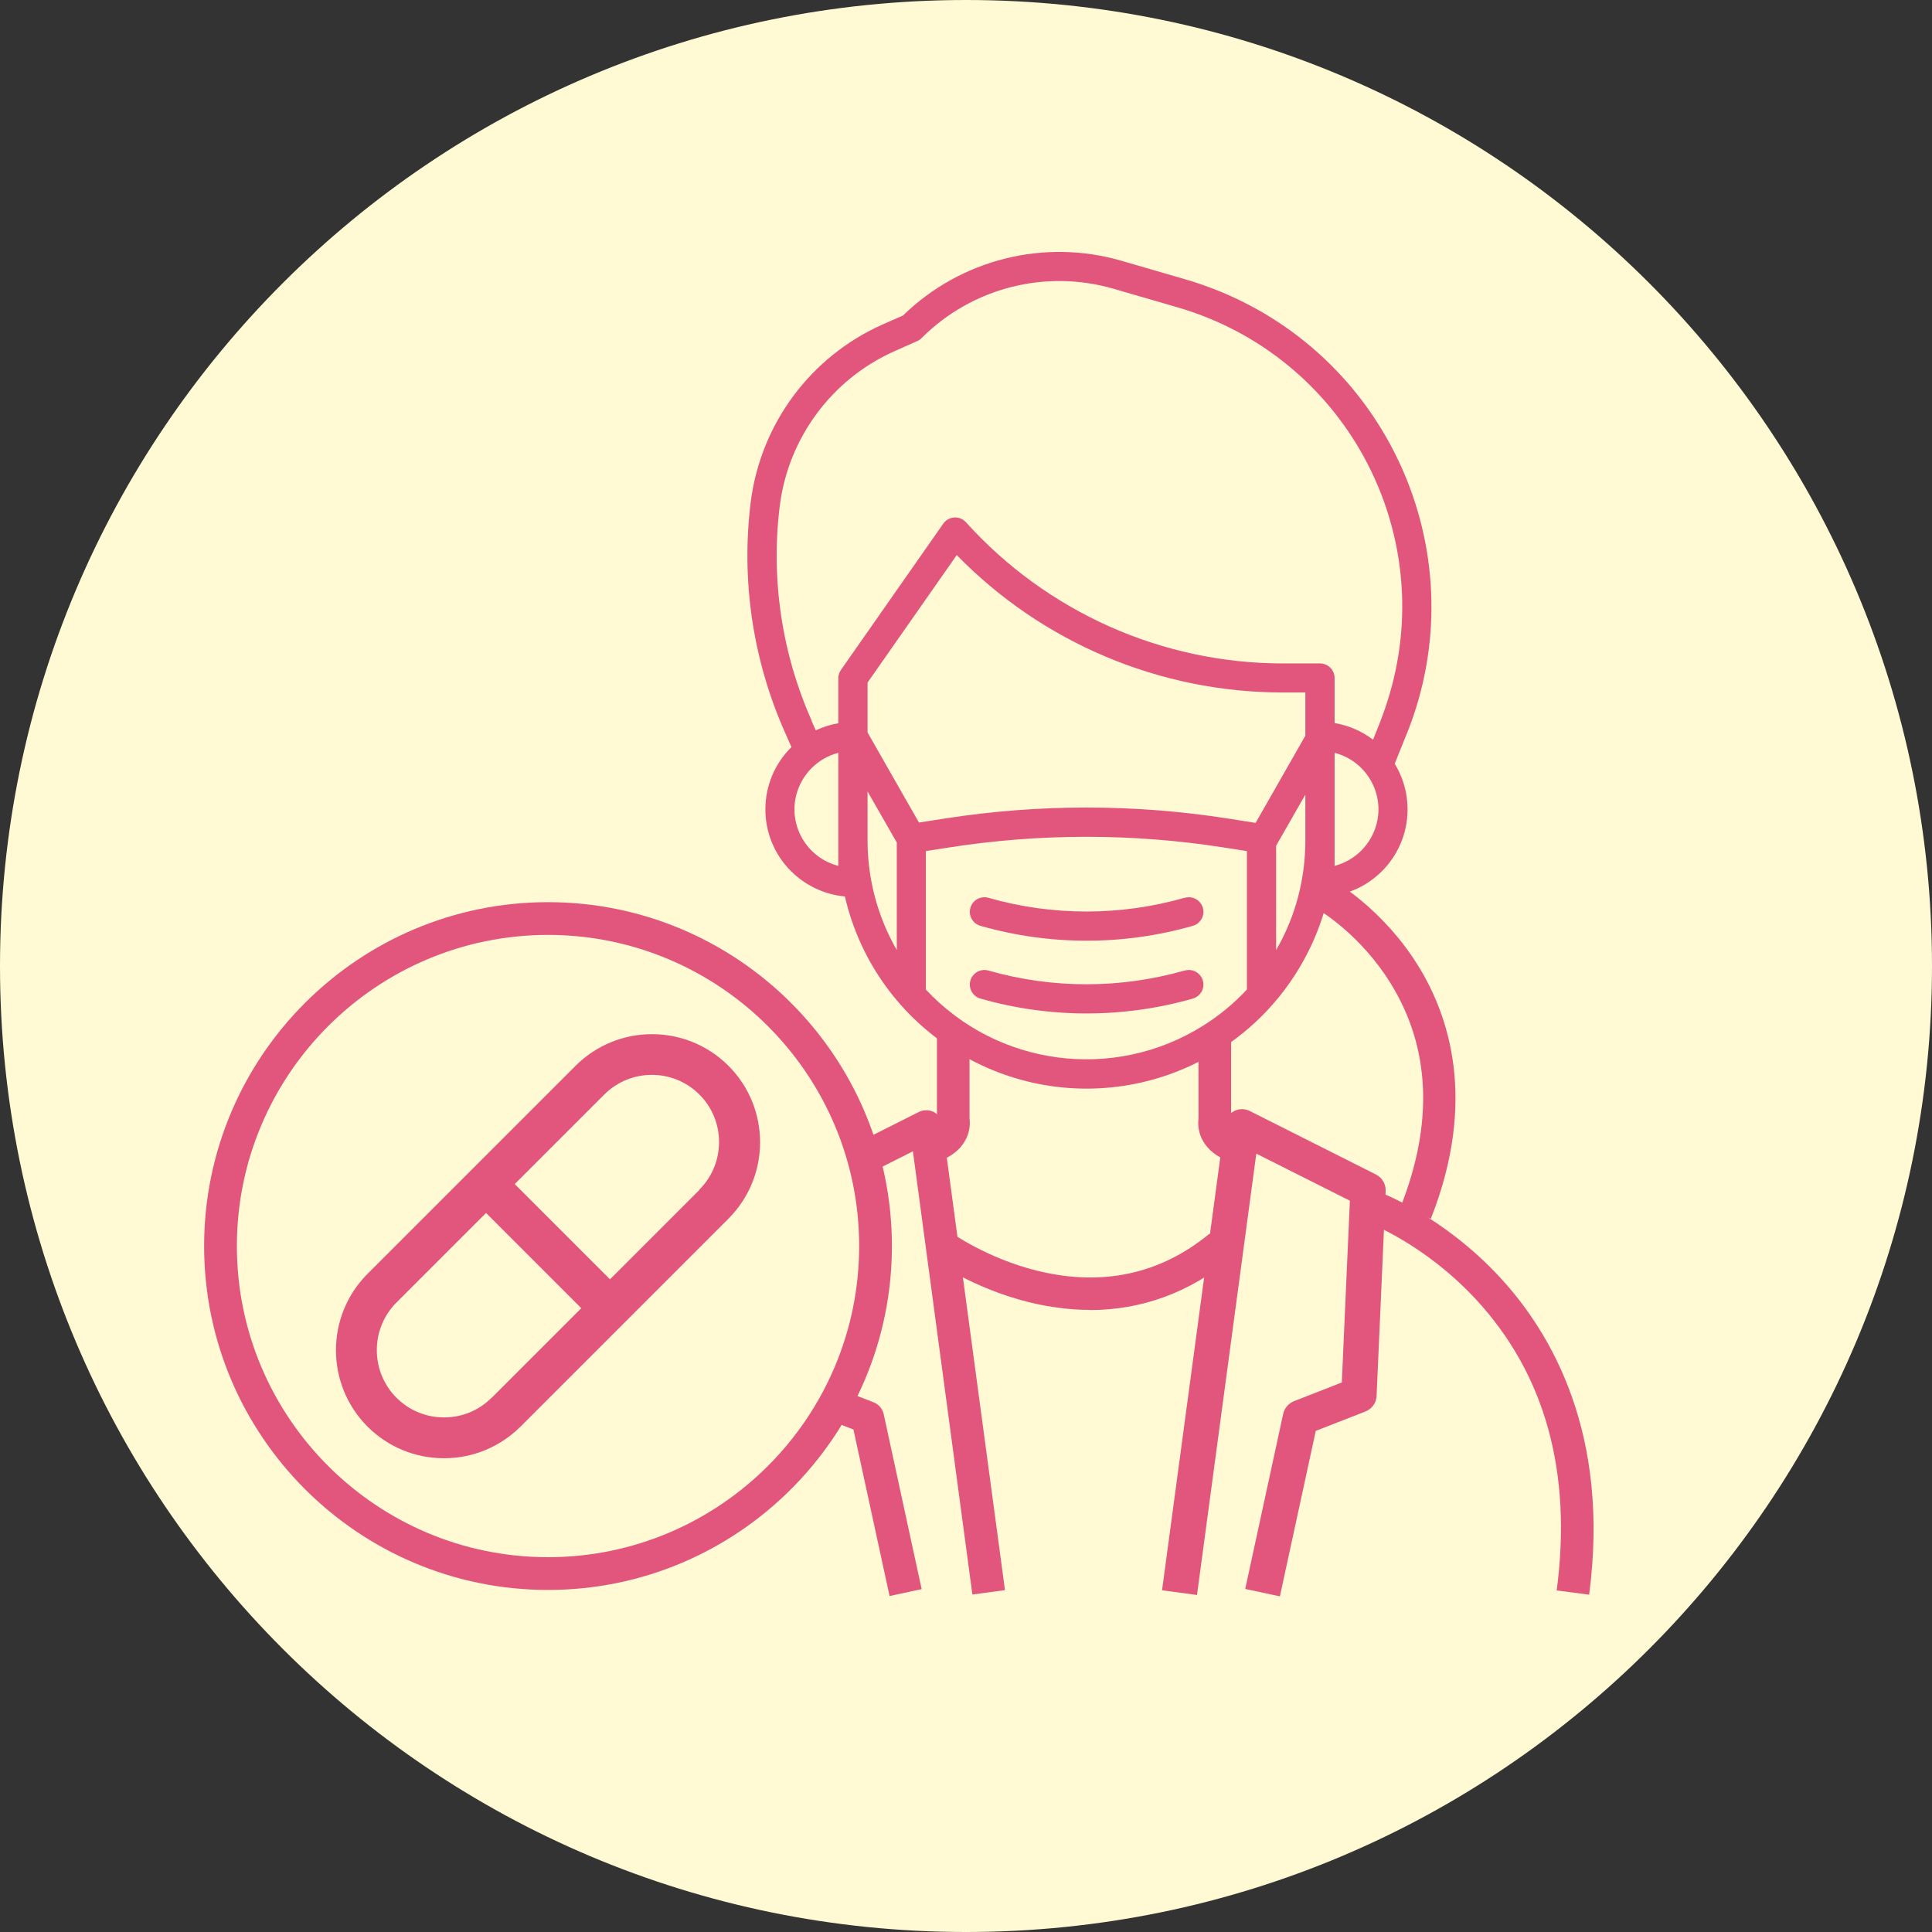<svg width="115" height="115" viewBox="0 0 115 115" fill="none" xmlns="http://www.w3.org/2000/svg">
<rect x="0" y="0" width="115" height="115" fill="#333333" stroke="none"/>
<g clip-path="url(#clip0_14_292)">
<path d="M57.5 115C89.256 115 115 89.256 115 57.5C115 25.744 89.256 0 57.5 0C25.744 0 0 25.744 0 57.5C0 89.256 25.744 115 57.5 115Z" fill="#FFFAD3"/>
<path d="M70.51 53.44C66.69 54.53 62.64 54.53 58.83 53.44C58.37 53.31 57.89 53.58 57.76 54.04C57.63 54.5 57.9 54.98 58.36 55.11C62.49 56.29 66.87 56.29 71 55.11C71.46 54.98 71.73 54.5 71.6 54.04C71.47 53.58 70.99 53.31 70.53 53.44H70.51Z" fill="#E2567E"/>
<path d="M70.51 57.77C66.69 58.86 62.64 58.86 58.83 57.77C58.37 57.64 57.89 57.91 57.76 58.37C57.63 58.83 57.9 59.31 58.36 59.44C62.49 60.62 66.87 60.62 71 59.44C71.46 59.31 71.73 58.83 71.6 58.37C71.47 57.91 70.99 57.64 70.53 57.77H70.51Z" fill="#E2567E"/>
<path d="M83.75 43.65C87.91 33.25 82.85 21.44 72.45 17.28C71.84 17.04 71.22 16.82 70.6 16.64L66.78 15.53C62.17 14.18 57.19 15.43 53.75 18.78L52.5 19.33C48.24 21.24 45.29 25.22 44.69 29.85C44.1 34.54 44.81 39.29 46.73 43.61L47.11 44.47C45.06 46.49 45.04 49.79 47.06 51.83C47.92 52.7 49.07 53.25 50.29 53.36C52.13 61.3 60.06 66.25 68 64.42C73.49 63.15 77.78 58.86 79.06 53.36C81.92 53.09 84.03 50.56 83.76 47.69C83.69 46.9 83.43 46.14 83.02 45.46L83.75 43.64V43.65ZM48.32 42.91C46.53 38.88 45.87 34.45 46.42 30.07C46.94 26.05 49.51 22.58 53.21 20.92L54.6 20.3C54.7 20.26 54.79 20.2 54.86 20.12C57.85 17.13 62.23 16.01 66.29 17.19L70.11 18.3C79.94 21.17 85.59 31.46 82.72 41.3C82.55 41.87 82.36 42.44 82.14 43L81.73 44.03C81.06 43.52 80.28 43.18 79.44 43.04V40.36C79.44 39.88 79.05 39.49 78.57 39.49H76.36C69.17 39.49 62.32 36.43 57.5 31.09C57.18 30.73 56.63 30.7 56.27 31.03C56.22 31.07 56.18 31.12 56.14 31.18L50.06 39.87C49.96 40.02 49.9 40.19 49.9 40.37V43.05C49.44 43.13 48.99 43.27 48.56 43.47L48.31 42.92L48.32 42.91ZM74.73 48.98L73.08 48.72C67.51 47.85 61.83 47.85 56.25 48.72L54.7 48.96L51.64 43.6V40.63L56.95 33.04C62.05 38.27 69.05 41.22 76.36 41.22H77.7V43.79L74.74 48.98H74.73ZM49.9 51.54C48.04 51.06 46.92 49.16 47.4 47.31C47.72 46.09 48.67 45.13 49.9 44.81V51.54ZM51.64 50.03V47.11L53.38 50.15V56.55C52.24 54.57 51.64 52.32 51.64 50.03ZM71.57 61.08C66.27 64.38 59.37 63.47 55.11 58.9V50.66L56.52 50.44C61.92 49.6 67.41 49.6 72.81 50.44L74.22 50.66V58.9C73.44 59.74 72.55 60.47 71.57 61.08ZM75.96 56.55V50.34L77.7 47.3V50.03C77.7 52.32 77.11 54.57 75.96 56.55ZM79.44 51.54V44.81C81.3 45.29 82.42 47.19 81.94 49.04C81.62 50.26 80.67 51.22 79.44 51.54Z" fill="#E2567E"/>
<path d="M56.16 69.02L55.37 67.25C55.66 67.12 55.78 66.98 55.79 66.88L55.73 66.73L55.77 66.68V61.23H57.71V66.59C57.8 67.23 57.57 68.38 56.16 69.01V69.02Z" fill="#E2567E"/>
<path d="M52.95 95L50.8 85.09L49.33 84.52L50.04 82.71L52 83.47C52.3 83.59 52.53 83.85 52.6 84.17L54.86 94.59L52.96 95H52.95Z" fill="#E2567E"/>
<path d="M57.88 94.91L54.34 68.53L51.84 69.79L50.97 68.06L54.69 66.19C54.97 66.05 55.3 66.05 55.58 66.19C55.86 66.34 56.05 66.61 56.09 66.92L59.82 94.65L57.9 94.91H57.88Z" fill="#E2567E"/>
<path d="M72.89 69.02C71.47 68.38 71.25 67.23 71.34 66.6V61.24H73.28V66.89C73.28 66.99 73.4 67.12 73.69 67.25L72.9 69.02H72.89Z" fill="#E2567E"/>
<path d="M76.18 95.02L74.12 94.58L76.38 84.16C76.45 83.82 76.7 83.53 77.03 83.4L79.87 82.29L80.35 71.47L74.78 68.67L71.25 94.94L69.17 94.66L72.9 66.93C72.95 66.59 73.15 66.3 73.45 66.14C73.75 65.98 74.11 65.98 74.41 66.14L81.9 69.91C82.27 70.1 82.5 70.48 82.48 70.9L81.94 83.09C81.92 83.51 81.66 83.87 81.27 84.02L78.32 85.17L76.18 95.04V95.02Z" fill="#E2567E"/>
<path d="M94.58 94.92L92.66 94.67C93.59 87.62 91.97 81.79 87.85 77.34C84.78 74.03 81.45 72.78 81.42 72.77L82.09 70.95C82.24 71.01 85.9 72.38 89.28 76.03C92.39 79.39 95.85 85.4 94.59 94.93L94.58 94.92Z" fill="#E2567E"/>
<path d="M64.87 77.97C63.68 77.97 62.45 77.81 61.2 77.5C57.89 76.67 55.59 75.03 55.5 74.96L56.64 73.39C56.64 73.39 58.78 74.91 61.74 75.64C65.61 76.59 69.06 75.85 72 73.43L73.23 74.93C70.78 76.95 67.93 77.98 64.87 77.98V77.97Z" fill="#E2567E"/>
<path d="M85.18 72.55L83.37 71.84C85.34 66.84 85.14 62.36 82.78 58.54C81 55.65 78.58 54.22 78.56 54.2L79.53 52.52C79.64 52.59 82.34 54.17 84.38 57.43C86.27 60.45 87.94 65.52 85.17 72.54L85.18 72.55Z" fill="#E2567E"/>
<path d="M32.62 94.64C21.33 94.64 12.15 85.46 12.15 74.17C12.15 62.88 21.33 53.7 32.62 53.7C43.91 53.7 53.09 62.88 53.09 74.17C53.09 85.46 43.91 94.64 32.62 94.64ZM32.62 55.65C22.41 55.65 14.1 63.96 14.1 74.17C14.1 84.38 22.41 92.69 32.62 92.69C42.83 92.69 51.14 84.38 51.14 74.17C51.14 63.96 42.83 55.65 32.62 55.65Z" fill="#E2567E"/>
<path d="M34.26 63.44L21.88 75.82C19.37 78.33 19.37 82.41 21.88 84.92C23.09 86.13 24.71 86.8 26.43 86.8C28.15 86.8 29.76 86.13 30.98 84.92L43.36 72.54C45.87 70.03 45.87 65.95 43.36 63.44C40.85 60.93 36.77 60.93 34.26 63.44ZM29.26 83.2C28.5 83.96 27.5 84.37 26.43 84.37C25.36 84.37 24.35 83.95 23.6 83.2C22.04 81.64 22.04 79.09 23.6 77.53L28.93 72.2L34.6 77.87L29.27 83.2H29.26ZM41.64 70.82L36.31 76.15L30.64 70.48L35.97 65.15C36.75 64.37 37.78 63.98 38.8 63.98C39.82 63.98 40.85 64.37 41.63 65.15C42.39 65.91 42.8 66.91 42.8 67.98C42.8 69.05 42.38 70.06 41.63 70.81L41.64 70.82Z" fill="#E2567E"/>
</g>
<defs>
<clipPath id="clip0_14_292">
<rect width="115" height="115" fill="white"/>
</clipPath>
</defs>
</svg>
